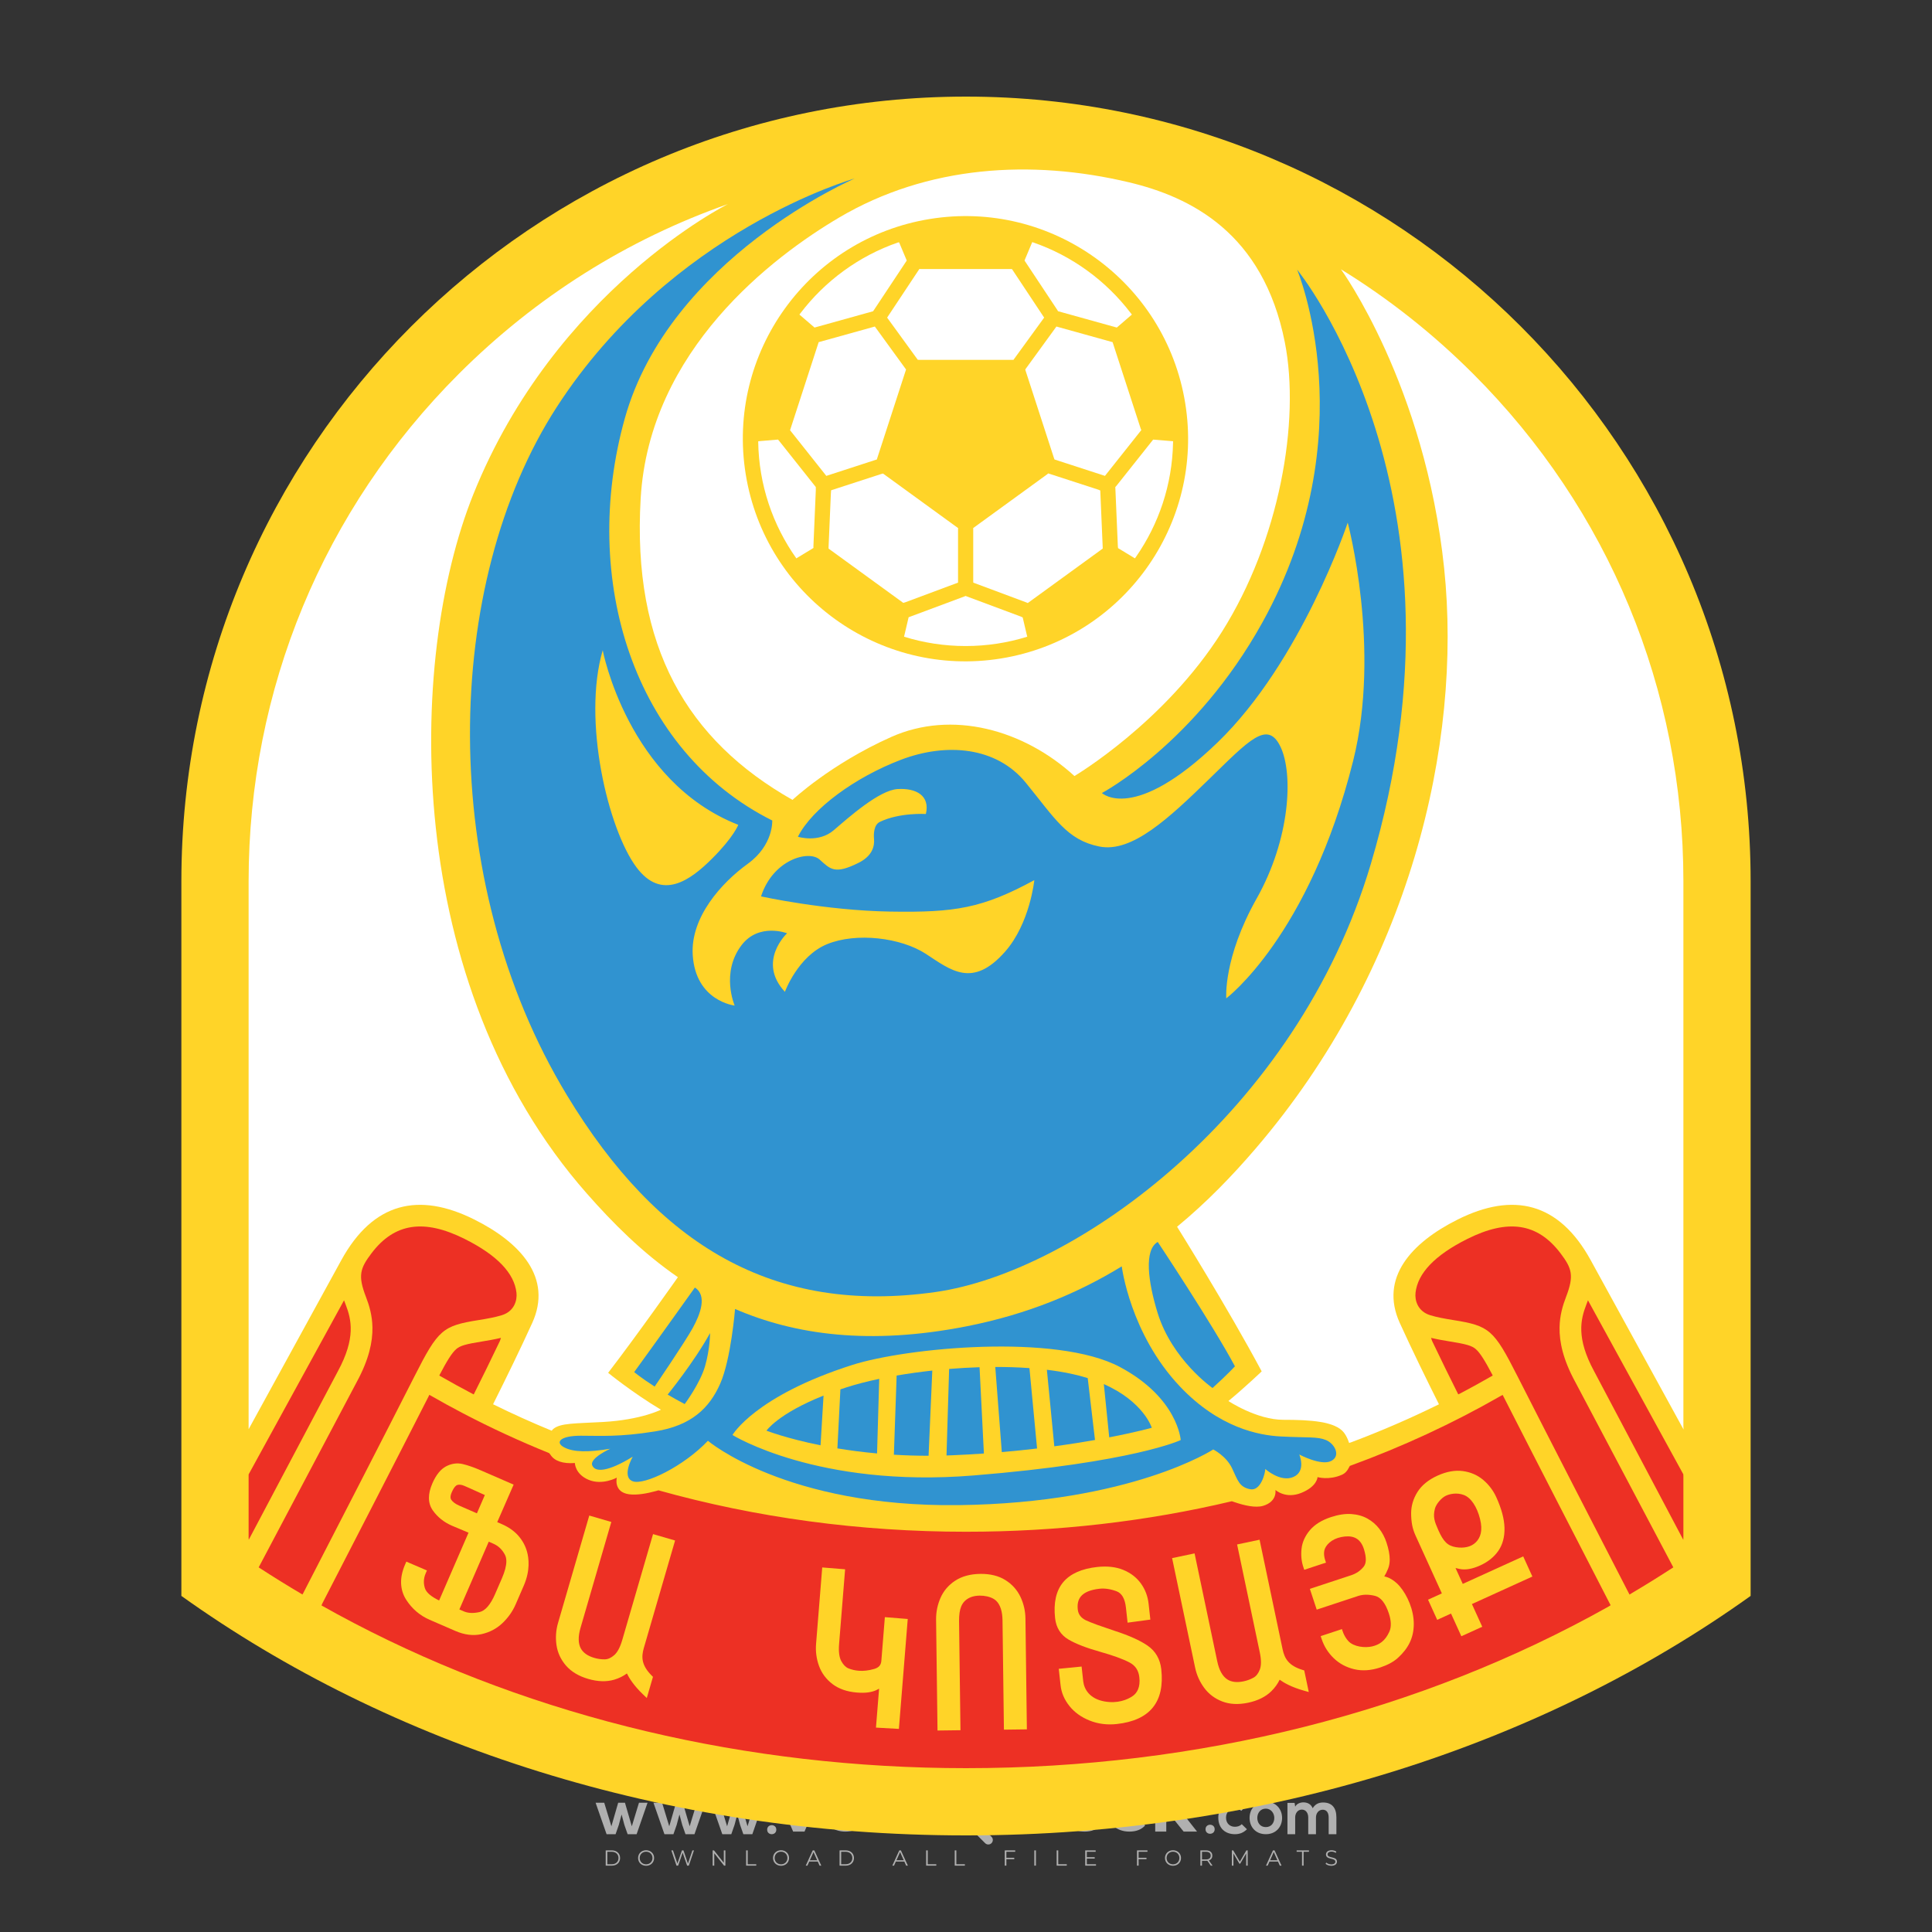 <?xml version="1.0" encoding="iso-8859-1"?>
<!-- Generator: Adobe Illustrator 24.3.0, SVG Export Plug-In . SVG Version: 6.00 Build 0)  -->
<svg version="1.1" id="Layer_1" xmlns="http://www.w3.org/2000/svg" xmlns:xlink="http://www.w3.org/1999/xlink" x="0px" y="0px"
	 viewBox="0 0 500 500" style="enable-background:new 0 0 500 500;" xml:space="preserve">
<rect x="0" y="0" width="500" height="500" fill="#333333" stroke="none"/>
<g id="watermark_1_">
	<g>
		<g id="watermark" style="opacity:0.61;">
			<g>
				<g>
					<g>
						<g>
							<polygon style="fill:#FFFFFF;" points="213.765,461.172 208.204,474.017 205.268,474.017 199.726,461.172 202.938,461.172 
								206.846,470.347 210.81,461.172 							"/>
						</g>
						<g>
							<path style="fill:#FFFFFF;" d="M223.507,469.741h-7.469c0.275,1.23,1.321,1.982,2.826,1.982c1.046,0,1.798-0.312,2.477-0.954
								l1.523,1.651c-0.917,1.046-2.294,1.597-4.074,1.597c-3.413,0-5.634-2.147-5.634-5.083c0-2.954,2.257-5.083,5.267-5.083
								c2.899,0,5.138,1.945,5.138,5.12C223.562,469.191,223.526,469.503,223.507,469.741 M216.002,468.071h4.863
								c-0.202-1.248-1.138-2.055-2.422-2.055C217.139,466.016,216.204,466.805,216.002,468.071"/>
						</g>
						<g>
							<path style="fill:#FFFFFF;" d="M224.735,468.934c0-2.973,2.294-5.083,5.505-5.083c2.074,0,3.707,0.899,4.423,2.514
								l-2.22,1.193c-0.532-0.936-1.321-1.358-2.221-1.358c-1.45,0-2.587,1.009-2.587,2.734c0,1.725,1.138,2.734,2.587,2.734
								c0.899,0,1.688-0.404,2.221-1.358l2.22,1.211c-0.716,1.578-2.349,2.495-4.423,2.495
								C227.029,474.017,224.735,471.907,224.735,468.934"/>
						</g>
						<g>
							<path style="fill:#FFFFFF;" d="M242.828,473.393c-0.587,0.422-1.45,0.624-2.331,0.624c-2.33,0-3.688-1.193-3.688-3.542
								v-4.055h-1.523v-2.202h1.523v-2.404h2.863v2.404h2.459v2.202h-2.459v4.019c0,0.844,0.458,1.303,1.229,1.303
								c0.422,0,0.844-0.128,1.156-0.367L242.828,473.393z"/>
						</g>
					</g>
					<g>
						<path style="fill:#FFFFFF;" d="M262.474,463.997v2.643c-0.238-0.018-0.422-0.037-0.642-0.037
							c-1.578,0-2.624,0.862-2.624,2.753v4.661h-2.863v-9.873h2.734v1.303C259.776,464.493,260.951,463.997,262.474,463.997"/>
					</g>
					<g>
						<path style="fill:#FFFFFF;" d="M263.299,472.53l1.009-2.239c1.083,0.789,2.697,1.339,4.239,1.339
							c1.762,0,2.477-0.587,2.477-1.376c0-2.404-7.469-0.752-7.469-5.524c0-2.184,1.762-4,5.413-4c1.615,0,3.267,0.385,4.459,1.138
							l-0.918,2.257c-1.193-0.679-2.422-1.009-3.56-1.009c-1.761,0-2.44,0.66-2.44,1.468c0,2.367,7.468,0.734,7.468,5.45
							c0,2.147-1.78,3.982-5.45,3.982C266.492,474.017,264.437,473.411,263.299,472.53"/>
					</g>
					<g>
						<path style="fill:#FFFFFF;" d="M285.428,469.741h-7.469c0.275,1.23,1.321,1.982,2.826,1.982c1.046,0,1.798-0.312,2.477-0.954
							l1.523,1.651c-0.918,1.046-2.294,1.597-4.074,1.597c-3.413,0-5.634-2.147-5.634-5.083c0-2.954,2.257-5.083,5.267-5.083
							c2.9,0,5.138,1.945,5.138,5.12C285.484,469.191,285.447,469.503,285.428,469.741 M277.923,468.071h4.863
							c-0.202-1.248-1.138-2.055-2.422-2.055C279.061,466.016,278.125,466.805,277.923,468.071"/>
					</g>
					<g>
						<path style="fill:#FFFFFF;" d="M297.007,469.741h-7.469c0.275,1.23,1.321,1.982,2.826,1.982c1.046,0,1.798-0.312,2.477-0.954
							l1.523,1.651c-0.918,1.046-2.294,1.597-4.074,1.597c-3.413,0-5.634-2.147-5.634-5.083c0-2.954,2.257-5.083,5.267-5.083
							c2.899,0,5.138,1.945,5.138,5.12C297.062,469.191,297.025,469.503,297.007,469.741 M289.501,468.071h4.863
							c-0.202-1.248-1.138-2.055-2.422-2.055C290.639,466.016,289.703,466.805,289.501,468.071"/>
					</g>
					<g>
						<polygon style="fill:#FFFFFF;" points="303.208,470.145 301.831,471.503 301.831,474.017 298.969,474.017 298.969,460.401 
							301.831,460.401 301.831,468.108 306.016,464.144 309.429,464.144 305.318,468.328 309.796,474.017 306.327,474.017 						"/>
					</g>
					<g>
						<path style="fill:#FFFFFF;" d="M256.601,475.359L256.601,475.359l-2.86-2.86c-0.435,0.508-0.953,0.943-1.534,1.284
							c-0.092,0.069-0.186,0.136-0.283,0.199l3.027,3.027c0.456,0.456,1.195,0.456,1.65,0
							C257.057,476.554,257.057,475.815,256.601,475.359"/>
					</g>
					<g>
						<path style="fill:#FFFFFF;" d="M249.984,463.244c0.221-0.173,0.495-0.281,0.797-0.281c0.042,0,0.083,0.002,0.124,0.006
							c-0.214-0.156-0.478-0.249-0.764-0.249c-0.395,0-0.744,0.18-0.981,0.458c-0.051,0-0.1,0.006-0.151,0.008
							c0.039-0.077,0.064-0.162,0.064-0.255c0-0.234-0.143-0.434-0.346-0.519c0.087,0.126,0.138,0.279,0.138,0.445
							c0,0.122-0.031,0.237-0.081,0.341c-2.811,0.201-5.03,2.539-5.03,5.4c0,2.993,2.426,5.42,5.42,5.42
							c2.993,0,5.42-2.426,5.42-5.42C254.595,465.879,252.593,463.635,249.984,463.244 M247.983,464.656
							c0.435,0,0.844,0.112,1.199,0.309c0.374-0.245,0.82-0.387,1.299-0.387c0.711,0,1.348,0.312,1.784,0.806
							c-0.435-0.379-1.004-0.61-1.627-0.61c-0.449,0-0.87,0.12-1.234,0.329c-0.079,0.046-0.156,0.096-0.229,0.15
							c-0.065-0.048-0.133-0.093-0.204-0.134c-0.369-0.219-0.8-0.344-1.26-0.344c-0.3,0-0.588,0.054-0.854,0.152
							C247.196,464.754,247.578,464.656,247.983,464.656 M251.772,469.098c0.115,0.305,0.181,0.634,0.181,0.979
							c0,1.534-1.244,2.777-2.778,2.777c-1.534,0-2.777-1.243-2.777-2.777c0-0.345,0.066-0.674,0.181-0.979
							c-0.62-0.382-1.035-1.064-1.035-1.846c0-1.197,0.971-2.168,2.168-2.168c0.565,0,1.078,0.218,1.463,0.572
							c0.386-0.354,0.899-0.572,1.464-0.572c1.197,0,2.168,0.971,2.168,2.168C252.807,468.034,252.392,468.716,251.772,469.098"/>
					</g>
					<g>
						<path style="fill:#FFFFFF;" d="M251.666,467.061c0,0.497-0.404,0.901-0.901,0.901c-0.497,0-0.901-0.404-0.901-0.901
							s0.404-0.901,0.901-0.901c0.101,0,0.197,0.017,0.287,0.047c-0.03,0.062-0.045,0.132-0.045,0.204
							c0,0.273,0.221,0.494,0.494,0.494c0.05,0,0.099-0.008,0.146-0.022C251.66,466.941,251.666,467,251.666,467.061"/>
					</g>
					<g>
						<path style="fill:#FFFFFF;" d="M248.255,467.061c0,0.376-0.305,0.681-0.681,0.681c-0.376,0-0.681-0.305-0.681-0.681
							s0.305-0.681,0.681-0.681c0.076,0,0.149,0.013,0.217,0.035c-0.023,0.047-0.034,0.1-0.034,0.155
							c0,0.206,0.167,0.374,0.374,0.374c0.038,0,0.075-0.006,0.11-0.017C248.25,466.97,248.255,467.015,248.255,467.061"/>
					</g>
					<g>
						<g>
							<g>
								<rect x="242.908" y="467.83" style="fill:#FFFFFF;" width="0.616" height="0.616"/>
							</g>
							<g>
								<rect x="254.827" y="467.83" style="fill:#FFFFFF;" width="0.616" height="0.616"/>
							</g>
							<g>
								<path style="fill:#FFFFFF;" d="M255.205,468.082h-0.14c0-3.248-2.642-5.89-5.89-5.89c-3.248,0-5.89,2.642-5.89,5.89h-0.14
									c0-1.611,0.627-3.125,1.766-4.264c1.139-1.139,2.653-1.766,4.264-1.766c1.611,0,3.125,0.627,4.264,1.766
									C254.578,464.957,255.205,466.471,255.205,468.082"/>
							</g>
						</g>
						<g>
							<rect x="248.868" y="461.814" style="fill:#FFFFFF;" width="0.616" height="0.616"/>
						</g>
						<g>
							<rect x="244.95" y="462.052" style="fill:#FFFFFF;" width="8.45" height="0.14"/>
						</g>
						<g>
							<path style="fill:#FFFFFF;" d="M245.174,462.15c0,0.108-0.088,0.196-0.196,0.196c-0.108,0-0.196-0.088-0.196-0.196
								c0-0.108,0.088-0.196,0.196-0.196C245.086,461.954,245.174,462.042,245.174,462.15"/>
						</g>
						<g>
							<path style="fill:#FFFFFF;" d="M253.596,462.15c0,0.108-0.088,0.196-0.196,0.196c-0.108,0-0.196-0.088-0.196-0.196
								c0-0.108,0.088-0.196,0.196-0.196C253.509,461.954,253.596,462.042,253.596,462.15"/>
						</g>
					</g>
				</g>
				<g>
					<path style="fill:#FFFFFF;" d="M314.356,473.409c0,1.559-2.364,1.559-2.364,0C311.993,471.851,314.356,471.851,314.356,473.409
						z"/>
				</g>
				<g>
					<g>
						<g>
							<path style="fill:#FFFFFF;" d="M161.739,466.549l1.772,6.088l1.855-6.088h2.215l-2.823,8.14h-2.33l-0.837-2.396l-0.722-2.708
								l-0.722,2.708l-0.837,2.396h-2.33l-2.839-8.14h2.231l1.855,6.088l1.756-6.088H161.739z"/>
						</g>
						<g>
							<path style="fill:#FFFFFF;" d="M176.713,466.549l1.772,6.088l1.855-6.088h2.215l-2.823,8.14h-2.33l-0.837-2.396l-0.722-2.708
								l-0.722,2.708l-0.837,2.396h-2.33l-2.839-8.14h2.231l1.855,6.088l1.756-6.088H176.713z"/>
						</g>
						<g>
							<path style="fill:#FFFFFF;" d="M191.687,466.549l1.772,6.088l1.855-6.088h2.215l-2.823,8.14h-2.33l-0.837-2.396l-0.722-2.708
								l-0.722,2.708l-0.837,2.396h-2.33l-2.839-8.14h2.231l1.855,6.088l1.756-6.088H191.687z"/>
						</g>
					</g>
					<g>
						<path style="fill:#FFFFFF;" d="M200.908,473.52c0,1.559-2.364,1.559-2.364,0C198.545,471.962,200.908,471.962,200.908,473.52z
							"/>
					</g>
					<g>
						<path style="fill:#FFFFFF;" d="M322.71,473.409c-0.935,0.919-1.919,1.28-3.117,1.28c-2.346,0-4.3-1.411-4.3-4.282
							s1.953-4.284,4.3-4.284c1.149,0,2.035,0.329,2.921,1.199l-1.264,1.329c-0.476-0.428-1.066-0.64-1.623-0.64
							c-1.346,0-2.33,0.985-2.33,2.396c0,1.542,1.05,2.362,2.297,2.362c0.64,0,1.28-0.18,1.772-0.672L322.71,473.409z"/>
					</g>
					<g>
						<path style="fill:#FFFFFF;" d="M331.805,470.472c0,2.33-1.591,4.217-4.217,4.217c-2.626,0-4.201-1.887-4.201-4.217
							c0-2.314,1.609-4.217,4.185-4.217C330.149,466.255,331.805,468.158,331.805,470.472z M325.389,470.472
							c0,1.231,0.739,2.38,2.199,2.38c1.46,0,2.199-1.149,2.199-2.38c0-1.215-0.854-2.396-2.199-2.396
							C326.144,468.077,325.389,469.258,325.389,470.472z"/>
					</g>
					<g>
						<path style="fill:#FFFFFF;" d="M338.572,474.689v-4.332c0-1.068-0.559-2.035-1.658-2.035c-1.082,0-1.722,0.967-1.722,2.035
							v4.332h-2.003v-8.107h1.855l0.148,0.985c0.426-0.82,1.362-1.116,2.133-1.116c0.969,0,1.937,0.394,2.396,1.51
							c0.723-1.149,1.658-1.478,2.708-1.478c2.297,0,3.43,1.412,3.43,3.84v4.365h-2.003v-4.365c0-1.066-0.442-1.97-1.526-1.97
							c-1.082,0-1.756,0.935-1.756,2.003v4.332H338.572z"/>
					</g>
				</g>
			</g>
		</g>
		<g style="opacity:0.61;">
			<g>
				<g>
					<path style="fill:#FFFFFF;" d="M345.988,431.299c-0.006-1.224-0.959-2.121-2.189-2.14c-0.924-0.014-0.832,0.12-0.834-0.867
						c-0.003-1.097-0.007-2.194,0.003-3.292c0.003-0.379-0.112-0.691-0.362-0.976c-2.342-2.668-4.678-5.342-7.019-8.011
						c-0.12-0.137-0.275-0.244-0.414-0.366c-6.214,0-12.427,0-18.641,0c-0.794,0.293-1.14,0.868-1.138,1.709
						c0.01,3.748,0.004,7.496,0.004,11.243c0,0.556-0.003,0.589-0.55,0.551c-1.497-0.102-2.516,0.986-2.497,2.492
						c0.044,3.476,0.013,6.953,0.014,10.429c0.001,1.58,0.867,2.443,2.45,2.449c0.582,0.002,0.582,0.002,0.582,0.6
						c0,2.219-0.001,4.438,0.001,6.657c0.001,1.192,0.58,1.771,1.768,1.771c8.013,0.001,16.027,0.001,24.04,0
						c1.168,0,1.755-0.583,1.757-1.745c0.002-2.256,0-4.512,0.001-6.768c0-0.512,0.002-0.511,0.52-0.515
						c0.271-0.002,0.541,0.008,0.809-0.058c0.996-0.246,1.69-1.044,1.694-2.069C346.003,438.696,346.005,434.997,345.988,431.299z
						 M317.537,417.162c5.337,0,10.674,0,16.01,0c0.548,0,0.554,0.007,0.554,0.561c0.001,2.243-0.001,4.486,0.001,6.73
						c0.001,0.811,0.249,1.059,1.06,1.059c1.91,0.001,3.821,0,5.731,0.001c0.458,0,0.479,0.021,0.481,0.483
						c0.003,0.887,0.002,1.775,0,2.662c-0.001,0.477-0.024,0.498-0.504,0.499c-3.895,0.001-7.79,0-11.684,0
						c-3.882,0-7.765,0-11.647,0c-0.55,0-0.552-0.001-0.552-0.561c-0.001-3.624-0.001-7.247,0-10.871
						C316.987,417.166,316.991,417.162,317.537,417.162z M340.822,451.579c-3.883,0.001-7.766,0-11.65,0c-3.871,0-7.742,0-11.613,0
						c-0.572,0-0.574-0.002-0.574-0.579c-0.001-1.997-0.001-3.994,0.001-5.991c0-0.464,0.023-0.486,0.478-0.487
						c7.803-0.001,15.607-0.001,23.41,0c0.478,0,0.499,0.02,0.499,0.503c0.002,1.997,0.001,3.994,0,5.991
						C341.375,451.574,341.37,451.579,340.822,451.579z"/>
				</g>
				<g>
					<g>
						<rect x="327.418" y="417.053" style="fill:#FFFFFF;" width="1.757" height="1.054"/>
					</g>
					<g>
						<rect x="325.662" y="418.107" style="fill:#FFFFFF;" width="1.757" height="1.054"/>
					</g>
					<g>
						<rect x="327.418" y="419.161" style="fill:#FFFFFF;" width="1.757" height="1.054"/>
					</g>
					<g>
						<rect x="325.662" y="420.215" style="fill:#FFFFFF;" width="1.757" height="1.054"/>
					</g>
					<g>
						<rect x="327.418" y="421.269" style="fill:#FFFFFF;" width="1.757" height="1.054"/>
					</g>
					<g>
						<rect x="325.662" y="422.323" style="fill:#FFFFFF;" width="1.757" height="1.054"/>
					</g>
					<g>
						<rect x="327.418" y="423.378" style="fill:#FFFFFF;" width="1.757" height="1.054"/>
					</g>
					<g>
						<rect x="325.662" y="424.432" style="fill:#FFFFFF;" width="1.757" height="1.054"/>
					</g>
					<g>
						<rect x="327.418" y="425.486" style="fill:#FFFFFF;" width="1.757" height="1.054"/>
					</g>
					<g>
						<rect x="325.662" y="426.54" style="fill:#FFFFFF;" width="1.757" height="1.054"/>
					</g>
					<g>
						<rect x="327.418" y="427.594" style="fill:#FFFFFF;" width="1.757" height="1.054"/>
					</g>
					<g>
						<rect x="325.662" y="428.648" style="fill:#FFFFFF;" width="1.757" height="1.054"/>
					</g>
				</g>
			</g>
			<g>
				<path style="fill:#FFFFFF;" d="M187.637,431.299c-0.006-1.224-0.959-2.121-2.189-2.14c-0.924-0.014-0.832,0.12-0.834-0.867
					c-0.003-1.097-0.007-2.194,0.003-3.292c0.003-0.379-0.112-0.691-0.362-0.976c-2.342-2.668-4.678-5.342-7.019-8.011
					c-0.12-0.137-0.275-0.244-0.414-0.366c-6.214,0-12.427,0-18.641,0c-0.794,0.293-1.14,0.868-1.138,1.709
					c0.01,3.748,0.004,7.496,0.004,11.243c0,0.556-0.003,0.589-0.55,0.551c-1.497-0.102-2.516,0.986-2.497,2.492
					c0.044,3.476,0.013,6.953,0.014,10.429c0.001,1.58,0.867,2.443,2.45,2.449c0.582,0.002,0.582,0.002,0.582,0.6
					c0,2.219-0.001,4.438,0.001,6.657c0.001,1.192,0.58,1.771,1.768,1.771c8.013,0.001,16.027,0.001,24.04,0
					c1.168,0,1.755-0.583,1.757-1.745c0.002-2.256,0-4.512,0.001-6.768c0-0.512,0.002-0.511,0.52-0.515
					c0.271-0.002,0.541,0.008,0.809-0.058c0.996-0.246,1.69-1.044,1.694-2.069C187.652,438.696,187.655,434.997,187.637,431.299z
					 M159.187,417.162c5.337,0,10.674,0,16.01,0c0.548,0,0.554,0.007,0.554,0.561c0.001,2.243-0.001,4.486,0.001,6.73
					c0.001,0.811,0.249,1.059,1.06,1.059c1.91,0.001,3.821,0,5.731,0.001c0.458,0,0.479,0.021,0.481,0.483
					c0.003,0.887,0.002,1.775,0,2.662c-0.001,0.477-0.024,0.498-0.504,0.499c-3.895,0.001-7.79,0-11.684,0
					c-3.882,0-7.765,0-11.647,0c-0.55,0-0.552-0.001-0.552-0.561c-0.001-3.624-0.001-7.247,0-10.871
					C158.636,417.166,158.64,417.162,159.187,417.162z M182.472,451.579c-3.883,0.001-7.766,0-11.65,0c-3.871,0-7.742,0-11.613,0
					c-0.572,0-0.574-0.002-0.574-0.579c-0.001-1.997-0.001-3.994,0.001-5.991c0-0.464,0.023-0.486,0.478-0.487
					c7.803-0.001,15.607-0.001,23.41,0c0.478,0,0.499,0.02,0.499,0.503c0.002,1.997,0.001,3.994,0,5.991
					C183.024,451.574,183.019,451.579,182.472,451.579z"/>
			</g>
			<g>
				<path style="fill:#FFFFFF;" d="M159.779,440.669v-7.897h2.779c0.375,0,0.726,0.061,1.053,0.182
					c0.327,0.121,0.612,0.292,0.855,0.513c0.242,0.221,0.434,0.483,0.573,0.789c0.14,0.305,0.21,0.642,0.21,1.009
					c0,0.375-0.07,0.715-0.21,1.02c-0.14,0.305-0.331,0.568-0.573,0.789c-0.243,0.221-0.528,0.392-0.855,0.513
					c-0.327,0.121-0.678,0.182-1.053,0.182h-1.29v2.901H159.779z M162.58,436.356c0.39,0,0.684-0.111,0.882-0.331
					c0.199-0.22,0.298-0.474,0.298-0.761c0-0.14-0.024-0.276-0.072-0.408c-0.048-0.132-0.121-0.248-0.221-0.347
					c-0.099-0.099-0.223-0.178-0.37-0.237c-0.147-0.059-0.32-0.089-0.518-0.089h-1.312v2.173H162.58z"/>
				<path style="fill:#FFFFFF;" d="M166.308,432.771h1.731l3.177,5.294h0.088l-0.088-1.522v-3.772h1.478v7.897h-1.566l-3.353-5.592
					h-0.088l0.088,1.522v4.07h-1.467V432.771z"/>
				<path style="fill:#FFFFFF;" d="M177.922,436.334h3.872c0.022,0.089,0.04,0.195,0.055,0.32c0.014,0.125,0.022,0.25,0.022,0.375
					c0,0.507-0.077,0.985-0.231,1.434c-0.154,0.449-0.397,0.849-0.728,1.202c-0.353,0.375-0.776,0.666-1.268,0.871
					c-0.493,0.206-1.055,0.309-1.688,0.309c-0.574,0-1.114-0.103-1.622-0.309c-0.507-0.206-0.948-0.492-1.323-0.86
					c-0.375-0.367-0.673-0.803-0.894-1.307c-0.221-0.504-0.331-1.053-0.331-1.649c0-0.595,0.11-1.145,0.331-1.649
					c0.221-0.504,0.518-0.939,0.894-1.307c0.375-0.367,0.816-0.654,1.323-0.86c0.507-0.206,1.048-0.309,1.622-0.309
					c0.64,0,1.211,0.11,1.715,0.331c0.504,0.221,0.935,0.526,1.296,0.915l-1.025,1.004c-0.258-0.272-0.544-0.48-0.861-0.623
					c-0.316-0.143-0.695-0.215-1.136-0.215c-0.361,0-0.703,0.065-1.026,0.193c-0.324,0.129-0.607,0.311-0.85,0.546
					c-0.242,0.235-0.436,0.52-0.579,0.855c-0.143,0.335-0.215,0.708-0.215,1.119c0,0.412,0.072,0.785,0.215,1.12
					c0.143,0.335,0.338,0.62,0.584,0.855c0.246,0.235,0.531,0.418,0.855,0.546c0.323,0.129,0.669,0.193,1.037,0.193
					c0.419,0,0.773-0.061,1.064-0.182c0.29-0.121,0.538-0.278,0.744-0.469c0.148-0.132,0.275-0.3,0.381-0.502
					c0.106-0.202,0.189-0.428,0.248-0.678h-2.482V436.334z"/>
			</g>
			<g>
				<path style="fill:#FFFFFF;" d="M224.019,431.299c-0.006-1.224-0.959-2.121-2.189-2.14c-0.924-0.014-0.832,0.12-0.834-0.867
					c-0.003-1.097-0.007-2.194,0.003-3.292c0.003-0.379-0.112-0.691-0.362-0.976c-2.342-2.668-4.678-5.342-7.019-8.011
					c-0.12-0.137-0.275-0.244-0.414-0.366c-6.214,0-12.427,0-18.641,0c-0.794,0.293-1.14,0.868-1.138,1.709
					c0.01,3.748,0.004,7.496,0.004,11.243c0,0.556-0.003,0.589-0.55,0.551c-1.497-0.102-2.516,0.986-2.497,2.492
					c0.044,3.476,0.013,6.953,0.014,10.429c0.001,1.58,0.867,2.443,2.45,2.449c0.582,0.002,0.582,0.002,0.582,0.6
					c0,2.219-0.001,4.438,0.001,6.657c0.001,1.192,0.58,1.771,1.768,1.771c8.013,0.001,16.027,0.001,24.04,0
					c1.168,0,1.755-0.583,1.757-1.745c0.002-2.256,0-4.512,0.001-6.768c0-0.512,0.002-0.511,0.52-0.515
					c0.271-0.002,0.541,0.008,0.809-0.058c0.997-0.246,1.69-1.044,1.694-2.069C224.034,438.696,224.036,434.997,224.019,431.299z
					 M195.568,417.162c5.337,0,10.674,0,16.01,0c0.548,0,0.554,0.007,0.554,0.561c0.001,2.243-0.001,4.486,0.001,6.73
					c0.001,0.811,0.249,1.059,1.06,1.059c1.91,0.001,3.821,0,5.731,0.001c0.458,0,0.479,0.021,0.481,0.483
					c0.003,0.887,0.002,1.775,0,2.662c-0.001,0.477-0.024,0.498-0.504,0.499c-3.895,0.001-7.79,0-11.684,0
					c-3.882,0-7.765,0-11.647,0c-0.55,0-0.552-0.001-0.552-0.561c-0.001-3.624-0.001-7.247,0-10.871
					C195.018,417.166,195.022,417.162,195.568,417.162z M218.854,451.579c-3.883,0.001-7.766,0-11.65,0c-3.871,0-7.742,0-11.613,0
					c-0.572,0-0.574-0.002-0.574-0.579c-0.001-1.997-0.001-3.994,0.001-5.991c0-0.464,0.023-0.486,0.478-0.487
					c7.803-0.001,15.607-0.001,23.41,0c0.478,0,0.499,0.02,0.499,0.503c0.002,1.997,0.001,3.994,0,5.991
					C219.406,451.574,219.401,451.579,218.854,451.579z"/>
			</g>
			<g>
				<path style="fill:#FFFFFF;" d="M205.111,432.771h1.699l2.967,7.897h-1.644l-0.651-1.886h-3.044l-0.651,1.886h-1.643
					L205.111,432.771z M206.997,437.415l-0.706-1.974l-0.287-0.96h-0.088l-0.287,0.96l-0.706,1.974H206.997z"/>
				<path style="fill:#FFFFFF;" d="M211.331,434.536c-0.125,0-0.245-0.024-0.359-0.072c-0.114-0.048-0.213-0.114-0.298-0.199
					c-0.084-0.084-0.151-0.182-0.198-0.292c-0.048-0.11-0.072-0.232-0.072-0.364s0.024-0.254,0.072-0.364
					c0.048-0.11,0.114-0.208,0.198-0.292c0.084-0.084,0.184-0.151,0.298-0.198c0.114-0.048,0.233-0.072,0.359-0.072
					c0.257,0,0.478,0.09,0.662,0.27c0.184,0.181,0.276,0.399,0.276,0.656s-0.092,0.476-0.276,0.656
					C211.809,434.446,211.589,434.536,211.331,434.536z M210.615,440.669v-5.404h1.445v5.404H210.615z"/>
			</g>
			<g>
				<path style="fill:#FFFFFF;" d="M261.044,431.299c-0.006-1.224-0.959-2.121-2.189-2.14c-0.924-0.014-0.832,0.12-0.834-0.867
					c-0.003-1.097-0.007-2.194,0.003-3.292c0.003-0.379-0.112-0.691-0.362-0.976c-2.342-2.668-4.678-5.342-7.019-8.011
					c-0.12-0.137-0.275-0.244-0.414-0.366c-6.214,0-12.427,0-18.641,0c-0.794,0.293-1.14,0.868-1.138,1.709
					c0.01,3.748,0.004,7.496,0.004,11.243c0,0.556-0.003,0.589-0.55,0.551c-1.497-0.102-2.516,0.986-2.497,2.492
					c0.044,3.476,0.013,6.953,0.014,10.429c0.001,1.58,0.867,2.443,2.45,2.449c0.582,0.002,0.582,0.002,0.582,0.6
					c0,2.219-0.001,4.438,0.001,6.657c0.001,1.192,0.58,1.771,1.768,1.771c8.013,0.001,16.027,0.001,24.04,0
					c1.168,0,1.755-0.583,1.757-1.745c0.002-2.256,0-4.512,0.001-6.768c0-0.512,0.002-0.511,0.52-0.515
					c0.271-0.002,0.541,0.008,0.809-0.058c0.996-0.246,1.69-1.044,1.694-2.069C261.059,438.696,261.061,434.997,261.044,431.299z
					 M232.593,417.162c5.337,0,10.674,0,16.01,0c0.548,0,0.554,0.007,0.554,0.561c0.001,2.243-0.001,4.486,0.001,6.73
					c0.001,0.811,0.249,1.059,1.06,1.059c1.91,0.001,3.821,0,5.731,0.001c0.458,0,0.479,0.021,0.481,0.483
					c0.003,0.887,0.002,1.775,0,2.662c-0.001,0.477-0.024,0.498-0.504,0.499c-3.895,0.001-7.79,0-11.684,0
					c-3.882,0-7.765,0-11.647,0c-0.55,0-0.552-0.001-0.552-0.561c-0.001-3.624-0.001-7.247,0-10.871
					C232.042,417.166,232.047,417.162,232.593,417.162z M255.878,451.579c-3.883,0.001-7.766,0-11.65,0c-3.871,0-7.742,0-11.613,0
					c-0.572,0-0.574-0.002-0.574-0.579c-0.001-1.997-0.001-3.994,0.001-5.991c0-0.464,0.023-0.486,0.478-0.487
					c7.803-0.001,15.607-0.001,23.41,0c0.478,0,0.499,0.02,0.499,0.503c0.002,1.997,0.001,3.994,0,5.991
					C256.431,451.574,256.426,451.579,255.878,451.579z"/>
			</g>
			<g>
				<path style="fill:#FFFFFF;" d="M236.361,440.845c-0.338,0-0.662-0.048-0.971-0.143c-0.309-0.095-0.592-0.239-0.849-0.43
					c-0.257-0.191-0.481-0.425-0.673-0.7c-0.191-0.276-0.342-0.597-0.452-0.965l1.401-0.551c0.103,0.397,0.283,0.726,0.54,0.987
					c0.257,0.261,0.596,0.392,1.015,0.392c0.154,0,0.303-0.02,0.447-0.061c0.143-0.04,0.272-0.099,0.386-0.176
					s0.204-0.175,0.27-0.292c0.066-0.118,0.099-0.254,0.099-0.408c0-0.147-0.026-0.279-0.077-0.397
					c-0.051-0.117-0.138-0.227-0.259-0.331c-0.121-0.103-0.28-0.202-0.475-0.298c-0.195-0.095-0.435-0.195-0.722-0.298l-0.485-0.176
					c-0.213-0.073-0.429-0.173-0.645-0.298c-0.217-0.125-0.413-0.276-0.59-0.452c-0.177-0.176-0.322-0.384-0.436-0.623
					c-0.114-0.239-0.171-0.509-0.171-0.81c0-0.309,0.06-0.597,0.182-0.866c0.121-0.268,0.294-0.503,0.518-0.706
					c0.224-0.202,0.492-0.36,0.805-0.474s0.66-0.171,1.042-0.171c0.397,0,0.74,0.053,1.031,0.16
					c0.291,0.107,0.537,0.243,0.739,0.408c0.202,0.165,0.366,0.348,0.491,0.546c0.125,0.199,0.217,0.386,0.276,0.563l-1.312,0.551
					c-0.074-0.221-0.208-0.419-0.402-0.596c-0.195-0.176-0.462-0.265-0.8-0.265c-0.324,0-0.592,0.075-0.805,0.226
					c-0.213,0.151-0.32,0.348-0.32,0.59c0,0.235,0.103,0.436,0.309,0.601c0.206,0.165,0.533,0.325,0.982,0.48l0.497,0.165
					c0.316,0.111,0.605,0.237,0.866,0.381c0.261,0.143,0.485,0.314,0.673,0.513c0.187,0.199,0.331,0.425,0.43,0.678
					c0.1,0.254,0.149,0.546,0.149,0.877c0,0.412-0.083,0.767-0.248,1.064c-0.165,0.298-0.377,0.542-0.634,0.734
					c-0.258,0.191-0.548,0.335-0.872,0.43C236.986,440.797,236.67,440.845,236.361,440.845z"/>
				<path style="fill:#FFFFFF;" d="M239.516,432.771h1.61l1.633,4.754l0.287,1.015h0.088l0.309-1.015l1.699-4.754h1.61l-2.879,7.897
					h-1.566L239.516,432.771z"/>
				<path style="fill:#FFFFFF;" d="M251.097,436.334h3.871c0.022,0.089,0.04,0.195,0.055,0.32c0.015,0.125,0.023,0.25,0.023,0.375
					c0,0.507-0.078,0.985-0.232,1.434c-0.154,0.449-0.397,0.849-0.728,1.202c-0.353,0.375-0.775,0.666-1.268,0.871
					c-0.493,0.206-1.055,0.309-1.688,0.309c-0.574,0-1.114-0.103-1.621-0.309c-0.507-0.206-0.949-0.492-1.324-0.86
					c-0.375-0.367-0.673-0.803-0.894-1.307c-0.22-0.504-0.331-1.053-0.331-1.649c0-0.595,0.11-1.145,0.331-1.649
					c0.221-0.504,0.518-0.939,0.894-1.307c0.375-0.367,0.816-0.654,1.324-0.86c0.507-0.206,1.047-0.309,1.621-0.309
					c0.64,0,1.211,0.11,1.715,0.331c0.504,0.221,0.936,0.526,1.296,0.915l-1.026,1.004c-0.257-0.272-0.544-0.48-0.861-0.623
					c-0.316-0.143-0.694-0.215-1.136-0.215c-0.36,0-0.702,0.065-1.026,0.193c-0.323,0.129-0.607,0.311-0.849,0.546
					c-0.243,0.235-0.436,0.52-0.579,0.855c-0.143,0.335-0.215,0.708-0.215,1.119c0,0.412,0.072,0.785,0.215,1.12
					c0.143,0.335,0.338,0.62,0.585,0.855c0.246,0.235,0.531,0.418,0.854,0.546c0.324,0.129,0.669,0.193,1.037,0.193
					c0.419,0,0.774-0.061,1.064-0.182c0.29-0.121,0.539-0.278,0.745-0.469c0.147-0.132,0.274-0.3,0.38-0.502
					c0.107-0.202,0.189-0.428,0.248-0.678h-2.482V436.334z"/>
			</g>
			<g>
				<path style="fill:#FFFFFF;" d="M297.3,431.299c-0.006-1.224-0.959-2.121-2.189-2.14c-0.924-0.014-0.832,0.12-0.834-0.867
					c-0.003-1.097-0.007-2.194,0.003-3.292c0.003-0.379-0.112-0.691-0.362-0.976c-2.342-2.668-4.678-5.342-7.019-8.011
					c-0.12-0.137-0.275-0.244-0.414-0.366c-6.214,0-12.427,0-18.641,0c-0.794,0.293-1.14,0.868-1.138,1.709
					c0.01,3.748,0.004,7.496,0.004,11.243c0,0.556-0.003,0.589-0.55,0.551c-1.497-0.102-2.516,0.986-2.497,2.492
					c0.044,3.476,0.013,6.953,0.014,10.429c0.001,1.58,0.867,2.443,2.45,2.449c0.582,0.002,0.582,0.002,0.582,0.6
					c0,2.219-0.001,4.438,0.001,6.657c0.001,1.192,0.58,1.771,1.768,1.771c8.013,0.001,16.027,0.001,24.04,0
					c1.168,0,1.755-0.583,1.757-1.745c0.002-2.256,0-4.512,0.001-6.768c0-0.512,0.002-0.511,0.52-0.515
					c0.271-0.002,0.541,0.008,0.809-0.058c0.996-0.246,1.69-1.044,1.694-2.069C297.315,438.696,297.318,434.997,297.3,431.299z
					 M268.85,417.162c5.337,0,10.674,0,16.01,0c0.548,0,0.554,0.007,0.554,0.561c0.001,2.243-0.001,4.486,0.001,6.73
					c0.001,0.811,0.249,1.059,1.06,1.059c1.91,0.001,3.821,0,5.731,0.001c0.458,0,0.479,0.021,0.481,0.483
					c0.003,0.887,0.002,1.775,0,2.662c-0.001,0.477-0.024,0.498-0.504,0.499c-3.895,0.001-7.79,0-11.684,0
					c-3.882,0-7.765,0-11.647,0c-0.55,0-0.552-0.001-0.552-0.561c-0.001-3.624-0.001-7.247,0-10.871
					C268.299,417.166,268.303,417.162,268.85,417.162z M292.135,451.579c-3.883,0.001-7.766,0-11.65,0c-3.871,0-7.742,0-11.613,0
					c-0.572,0-0.574-0.002-0.574-0.579c-0.001-1.997-0.001-3.994,0.001-5.991c0-0.464,0.023-0.486,0.478-0.487
					c7.803-0.001,15.607-0.001,23.41,0c0.478,0,0.499,0.02,0.499,0.503c0.001,1.997,0.001,3.994,0,5.991
					C292.687,451.574,292.682,451.579,292.135,451.579z"/>
			</g>
			<g>
				<path style="fill:#FFFFFF;" d="M272.966,434.183v1.831h3.165v1.412h-3.165v1.831h3.518v1.412h-5.007v-7.897h5.007v1.412H272.966
					z"/>
				<path style="fill:#FFFFFF;" d="M277.852,440.669v-7.897h2.779c0.375,0,0.726,0.061,1.053,0.182
					c0.327,0.121,0.612,0.292,0.855,0.513c0.243,0.221,0.434,0.483,0.574,0.789c0.14,0.305,0.209,0.642,0.209,1.009
					c0,0.375-0.07,0.715-0.209,1.02c-0.14,0.305-0.331,0.568-0.574,0.789c-0.243,0.221-0.528,0.392-0.855,0.513
					c-0.327,0.121-0.678,0.182-1.053,0.182h-1.29v2.901H277.852z M280.653,436.356c0.389,0,0.684-0.111,0.882-0.331
					c0.199-0.22,0.298-0.474,0.298-0.761c0-0.14-0.024-0.276-0.072-0.408c-0.048-0.132-0.121-0.248-0.221-0.347
					c-0.099-0.099-0.222-0.178-0.37-0.237c-0.147-0.059-0.32-0.089-0.518-0.089h-1.312v2.173H280.653z"/>
				<path style="fill:#FFFFFF;" d="M286.797,440.845c-0.338,0-0.662-0.048-0.971-0.143c-0.309-0.095-0.592-0.239-0.849-0.43
					c-0.257-0.191-0.482-0.425-0.673-0.7c-0.191-0.276-0.342-0.597-0.452-0.965l1.401-0.551c0.103,0.397,0.283,0.726,0.541,0.987
					c0.257,0.261,0.595,0.392,1.015,0.392c0.154,0,0.303-0.02,0.447-0.061c0.143-0.04,0.272-0.099,0.386-0.176
					c0.114-0.077,0.204-0.175,0.27-0.292c0.066-0.118,0.1-0.254,0.1-0.408c0-0.147-0.026-0.279-0.077-0.397
					c-0.051-0.117-0.138-0.227-0.259-0.331c-0.121-0.103-0.279-0.202-0.474-0.298c-0.195-0.095-0.436-0.195-0.723-0.298
					l-0.485-0.176c-0.213-0.073-0.428-0.173-0.645-0.298c-0.217-0.125-0.414-0.276-0.59-0.452c-0.176-0.176-0.322-0.384-0.436-0.623
					c-0.114-0.239-0.171-0.509-0.171-0.81c0-0.309,0.061-0.597,0.182-0.866c0.121-0.268,0.294-0.503,0.518-0.706
					c0.224-0.202,0.493-0.36,0.805-0.474c0.312-0.114,0.66-0.171,1.042-0.171c0.397,0,0.741,0.053,1.031,0.16
					c0.29,0.107,0.537,0.243,0.739,0.408c0.202,0.165,0.365,0.348,0.491,0.546c0.125,0.199,0.217,0.386,0.276,0.563l-1.312,0.551
					c-0.074-0.221-0.208-0.419-0.403-0.596c-0.195-0.176-0.462-0.265-0.799-0.265c-0.324,0-0.592,0.075-0.805,0.226
					c-0.213,0.151-0.32,0.348-0.32,0.59c0,0.235,0.103,0.436,0.309,0.601c0.206,0.165,0.533,0.325,0.982,0.48l0.496,0.165
					c0.316,0.111,0.605,0.237,0.866,0.381c0.261,0.143,0.485,0.314,0.673,0.513c0.187,0.199,0.331,0.425,0.43,0.678
					c0.099,0.254,0.149,0.546,0.149,0.877c0,0.412-0.083,0.767-0.248,1.064c-0.165,0.298-0.377,0.542-0.634,0.734
					c-0.258,0.191-0.548,0.335-0.872,0.43C287.422,440.797,287.105,440.845,286.797,440.845z"/>
			</g>
			<g>
				<path style="fill:#FFFFFF;" d="M321.394,439.168l4.004-4.985h-3.827v-1.412h5.559v1.5l-3.96,4.985h4.004v1.412h-5.779V439.168z"
					/>
				<path style="fill:#FFFFFF;" d="M328.409,432.771h1.489v7.897h-1.489V432.771z"/>
				<path style="fill:#FFFFFF;" d="M331.486,440.669v-7.897h2.779c0.375,0,0.726,0.061,1.053,0.182
					c0.327,0.121,0.612,0.292,0.855,0.513s0.434,0.483,0.574,0.789c0.14,0.305,0.209,0.642,0.209,1.009
					c0,0.375-0.07,0.715-0.209,1.02c-0.14,0.305-0.331,0.568-0.574,0.789c-0.243,0.221-0.528,0.392-0.855,0.513
					c-0.327,0.121-0.678,0.182-1.053,0.182h-1.29v2.901H331.486z M334.288,436.356c0.389,0,0.684-0.111,0.882-0.331
					c0.199-0.22,0.298-0.474,0.298-0.761c0-0.14-0.024-0.276-0.072-0.408c-0.048-0.132-0.121-0.248-0.221-0.347
					c-0.099-0.099-0.222-0.178-0.37-0.237c-0.147-0.059-0.32-0.089-0.518-0.089h-1.312v2.173H334.288z"/>
			</g>
		</g>
		<g style="opacity:0.61;">
			<path style="fill:#FFFFFF;" d="M300.133,433.27h9.067v2.242h-9.067V433.27z M300.133,437.136h9.067v2.243h-9.067V437.136z"/>
		</g>
	</g>
	<g style="opacity:0.61;">
		<path style="fill:#FFFFFF;" d="M156.756,478.878h1.607c1.263,0,2.114,0.812,2.114,1.974c0,1.161-0.851,1.973-2.114,1.973h-1.607
			V478.878z M158.34,482.464c1.049,0,1.725-0.665,1.725-1.612c0-0.947-0.677-1.613-1.725-1.613h-1.167v3.225H158.34z"/>
		<path style="fill:#FFFFFF;" d="M165.139,480.851c0-1.15,0.879-2.007,2.075-2.007c1.184,0,2.069,0.851,2.069,2.007
			c0,1.156-0.885,2.007-2.069,2.007C166.019,482.858,165.139,482.002,165.139,480.851z M168.866,480.851
			c0-0.942-0.705-1.635-1.652-1.635c-0.953,0-1.663,0.693-1.663,1.635c0,0.941,0.71,1.635,1.663,1.635
			C168.162,482.486,168.866,481.793,168.866,480.851z"/>
		<path style="fill:#FFFFFF;" d="M179.596,478.878l-1.331,3.947h-0.44l-1.156-3.366l-1.161,3.366h-0.434l-1.331-3.947h0.429
			l1.139,3.394l1.178-3.394h0.389l1.161,3.411l1.156-3.411H179.596z"/>
		<path style="fill:#FFFFFF;" d="M187.731,478.878v3.947h-0.344l-2.537-3.202v3.202h-0.417v-3.947h0.344l2.543,3.203v-3.203H187.731
			z"/>
		<path style="fill:#FFFFFF;" d="M193.093,478.878h0.417v3.586h2.21v0.361h-2.627V478.878z"/>
		<path style="fill:#FFFFFF;" d="M200.061,480.851c0-1.15,0.879-2.007,2.075-2.007c1.184,0,2.069,0.851,2.069,2.007
			c0,1.156-0.885,2.007-2.069,2.007C200.941,482.858,200.061,482.002,200.061,480.851z M203.788,480.851
			c0-0.942-0.705-1.635-1.652-1.635c-0.953,0-1.663,0.693-1.663,1.635c0,0.941,0.71,1.635,1.663,1.635
			C203.083,482.486,203.788,481.793,203.788,480.851z"/>
		<path style="fill:#FFFFFF;" d="M211.636,481.77h-2.199l-0.474,1.054h-0.434l1.804-3.947h0.412l1.804,3.947h-0.44L211.636,481.77z
			 M211.484,481.432l-0.947-2.12l-0.947,2.12H211.484z"/>
		<path style="fill:#FFFFFF;" d="M217.28,478.878h1.607c1.263,0,2.114,0.812,2.114,1.974c0,1.161-0.851,1.973-2.114,1.973h-1.607
			V478.878z M218.864,482.464c1.049,0,1.725-0.665,1.725-1.612c0-0.947-0.677-1.613-1.725-1.613h-1.167v3.225H218.864z"/>
		<path style="fill:#FFFFFF;" d="M234.041,481.77h-2.199l-0.474,1.054h-0.434l1.804-3.947h0.412l1.804,3.947h-0.44L234.041,481.77z
			 M233.889,481.432l-0.947-2.12l-0.947,2.12H233.889z"/>
		<path style="fill:#FFFFFF;" d="M239.685,478.878h0.417v3.586h2.21v0.361h-2.627V478.878z"/>
		<path style="fill:#FFFFFF;" d="M247.082,478.878h0.417v3.586h2.21v0.361h-2.627V478.878z"/>
		<path style="fill:#FFFFFF;" d="M260.449,479.239v1.551h2.041v0.361h-2.041v1.675h-0.417v-3.947h2.706v0.361H260.449z"/>
		<path style="fill:#FFFFFF;" d="M267.678,478.878h0.417v3.947h-0.417V478.878z"/>
		<path style="fill:#FFFFFF;" d="M273.456,478.878h0.417v3.586h2.21v0.361h-2.627V478.878z"/>
		<path style="fill:#FFFFFF;" d="M283.644,482.464v0.361h-2.791v-3.947h2.706v0.361h-2.289v1.404h2.041v0.355h-2.041v1.466H283.644z
			"/>
		<path style="fill:#FFFFFF;" d="M294.672,479.239v1.551h2.041v0.361h-2.041v1.675h-0.417v-3.947h2.706v0.361H294.672z"/>
		<path style="fill:#FFFFFF;" d="M301.5,480.851c0-1.15,0.879-2.007,2.075-2.007c1.184,0,2.069,0.851,2.069,2.007
			c0,1.156-0.885,2.007-2.069,2.007C302.379,482.858,301.5,482.002,301.5,480.851z M305.226,480.851
			c0-0.942-0.705-1.635-1.652-1.635c-0.953,0-1.663,0.693-1.663,1.635c0,0.941,0.71,1.635,1.663,1.635
			C304.522,482.486,305.226,481.793,305.226,480.851z"/>
		<path style="fill:#FFFFFF;" d="M313.351,482.825l-0.902-1.269c-0.102,0.011-0.203,0.017-0.316,0.017h-1.06v1.252h-0.417v-3.947
			h1.477c1.004,0,1.613,0.507,1.613,1.353c0,0.62-0.327,1.054-0.902,1.24l0.964,1.353H313.351z M313.328,480.231
			c0-0.632-0.417-0.992-1.207-0.992h-1.048v1.979h1.048C312.911,481.218,313.328,480.851,313.328,480.231z"/>
		<path style="fill:#FFFFFF;" d="M322.907,478.878v3.947h-0.4v-3.158l-1.551,2.656h-0.197l-1.551-2.639v3.14h-0.4v-3.947h0.344
			l1.714,2.926l1.697-2.926H322.907z"/>
		<path style="fill:#FFFFFF;" d="M330.744,481.77h-2.199l-0.473,1.054h-0.434l1.804-3.947h0.411l1.804,3.947h-0.44L330.744,481.77z
			 M330.592,481.432l-0.947-2.12l-0.947,2.12H330.592z"/>
		<path style="fill:#FFFFFF;" d="M336.957,479.239h-1.387v-0.361h3.192v0.361h-1.387v3.586h-0.417V479.239z"/>
		<path style="fill:#FFFFFF;" d="M343.063,482.346l0.164-0.321c0.282,0.276,0.784,0.479,1.302,0.479c0.739,0,1.06-0.31,1.06-0.699
			c0-1.083-2.43-0.417-2.43-1.877c0-0.581,0.451-1.083,1.455-1.083c0.446,0,0.908,0.13,1.224,0.35l-0.141,0.333
			c-0.338-0.22-0.733-0.327-1.083-0.327c-0.722,0-1.043,0.321-1.043,0.716c0,1.083,2.43,0.429,2.43,1.866
			c0,0.581-0.462,1.077-1.472,1.077C343.937,482.858,343.356,482.65,343.063,482.346z"/>
	</g>
</g>
<g>
</g>
<g>
	<path style="fill:#FFD428;" d="M46.94,412.538V228.059C46.94,115.913,137.853,25,250,25s203.06,90.913,203.06,203.059v184.245
		l-0.003,0.718C399.17,451.564,328.01,475,250,475c-78.01,0-149.171-23.437-203.059-61.979L46.94,412.538z"/>
	<path style="fill:#FFFFFF;" d="M332.51,88.577c4.052,20.463-1.404,51.358-16.278,74.933
		c-14.874,23.574-38.168,37.326-38.168,37.326c-13.191-12.068-31.713-17.119-47.429-10.103s-25.539,16.278-25.539,16.278
		c-27.223-15.436-41.536-39.571-39.291-78.02c2.245-38.448,34.239-62.584,51.359-72.688c22.843-13.481,49.74-15.133,75.028-9.116
		C308.093,50.971,326.897,60.232,332.51,88.577z"/>
	<path style="fill:#3093D0;" d="M313.8,359.215c3.742-3.368,5.8-5.613,5.8-5.613c-5.8-10.852-19.98-32.189-19.98-32.189
		c-3.595,2.066-2.511,10.31-0.04,18.343C303.322,351.918,313.8,359.215,313.8,359.215z"/>
	<path style="fill:#ED3024;" d="M64.34,397.991v-16.043l0.006-0.377l24.689-45.049l0.434,1.134c1.469,3.82,2.645,8.616-2.032,17.234
		l-23.065,43.603L64.34,397.991z"/>
	<path style="fill:#FFFFFF;" d="M143.143,369.848c1.843-1.597,5.715-1.432,12.933-1.84c9.916-0.562,14.968-3.18,14.968-3.18
		c-7.483-4.491-13.658-9.542-13.658-9.542c7.484-9.729,18.053-24.751,18.053-24.751c-9.228-6.354-16.849-14.022-23.566-21.65
		c-47.766-54.244-46.674-137.848-29.385-180.935c21.241-52.937,65.904-75.133,65.904-75.133
		c-25.921,9.091-49.675,23.964-69.672,43.961c-35.067,35.067-54.379,81.69-54.379,131.281v141.399l0.004,0.417
		c9.125-16.657,19.703-35.959,24.003-43.777c8.232-14.967,20.05-17.666,34.426-10.478c11.974,5.987,20.267,15.097,14.968,26.755
		c-3.099,6.818-6.87,14.517-9.981,20.735l-0.151,0.312c4.949,2.439,10.005,4.721,15.158,6.843L143.143,369.848z"/>
	<path style="fill:#FFFFFF;" d="M349.585,373.301c7.721-2.899,15.245-6.147,22.543-9.739l0.272-0.134
		c-3.142-6.272-6.987-14.118-10.14-21.052c-5.299-11.658,2.994-20.768,14.968-26.755c14.376-7.188,26.194-4.489,34.426,10.478
		c4.308,7.832,14.915,27.188,24.052,43.866l-0.045-0.74V228.059c0-49.591-19.313-96.214-54.379-131.281
		c-10.461-10.462-21.952-19.521-34.243-27.084c0,0,21.757,29.861,26.709,77.406c4.741,45.519-8.915,103.674-48.865,150.229
		c-5.879,6.851-12.516,13.769-20.258,20.153c0,0,13.104,20.964,21.898,37.428c0,0-4.303,4.117-8.606,7.671
		c0,0,7.297,4.864,14.219,4.864s13.471,0.374,15.716,3.368c0.539,0.718,0.98,1.632,1.294,2.624L349.585,373.301z"/>
	<path style="fill:#ED3024;" d="M78.514,412.228c7.342-14.241,21.104-40.972,28.771-56.08c6.133-12.088,7.256-13.024,16.611-14.521
		c2.2-0.352,4.243-0.717,5.981-1.256c3.222-0.999,4.004-3.843,3.785-5.802c-0.562-5.021-4.94-9.699-13.4-13.929
		c-10.471-5.235-18.15-4.179-24.118,3.704c-2.956,3.905-3.564,5.777-1.436,11.296c0.853,2.214,1.625,4.778,1.678,7.905
		c0.063,3.743-0.908,8.294-4.016,14.022l-25.187,47.616l-0.241,0.449c3.698,2.411,7.477,4.753,11.334,7.023L78.514,412.228z"/>
	<path style="fill:#ED3024;" d="M122.495,360.828c-2.906-1.519-5.757-3.084-8.551-4.694l-0.257-0.164
		c1.917-3.664,3.222-5.811,4.383-6.823c0.997-0.869,2.44-1.294,6.712-1.977c1.609-0.257,3.258-0.549,4.865-0.932l-0.261,0.778
		c-2.288,4.808-4.689,9.675-6.78,13.852L122.495,360.828z"/>
	<path style="fill:#ED3024;" d="M169.687,385.9c-2.151,0.585-4.817,1.099-6.876,0.818c-4.117-0.561-3.181-4.303-3.181-4.303
		s-3.742,2.058-7.297,0.561c-3.555-1.497-3.555-4.35-3.555-4.35c-3.059,0.235-5.285-0.491-6.342-2.167l-0.316-0.393
		c-7.622-3.084-15.042-6.508-22.226-10.263c-2.984-1.56-5.911-3.168-8.78-4.822l-0.283,0.577
		c-7.856,15.439-20.519,40.033-27.411,53.403l-0.22,0.528c2.747,1.547,5.532,3.059,8.355,4.534
		c47.031,24.583,101.821,37.576,158.446,37.576c60.133,0,117.608-14.476,166.406-41.89l0.418-0.276
		c-6.914-13.412-20.01-38.844-27.934-54.425l-0.624,0.324c-12.294,7.048-25.322,13.076-38.933,18.046l-0.259,0.469
		c-0.387,0.812-0.971,1.457-1.783,1.818c-3.368,1.496-6.315,0.608-6.315,0.608s-0.047,2.385-4.163,4.069
		c-4.116,1.684-6.735-0.749-6.735-0.749s0.561,2.993-3.181,4.116c-1.976,0.592-4.942-0.118-7.302-0.921l-0.796-0.269
		c-22.001,5.22-45.112,7.897-68.799,7.897c-27.481,0-54.339-3.651-79.59-10.721L169.687,385.9z"/>
	<path style="fill:#ED3024;" d="M385.475,356.464c-2.534,1.453-5.101,2.862-7.698,4.226l-0.384,0.172
		c-2.091-4.175-4.491-9.041-6.778-13.847l-0.261-0.778c1.607,0.383,3.256,0.675,4.865,0.932c4.273,0.683,5.715,1.109,6.712,1.977
		c1.162,1.013,2.469,3.163,4.388,6.832L385.475,356.464z"/>
	<path style="fill:#ED3024;" d="M432.477,406c-3.377,2.192-6.82,4.326-10.327,6.399l-0.434,0.275
		c-7.281-14.123-21.254-41.259-29.001-56.526c-6.133-12.088-7.256-13.024-16.611-14.521c-2.2-0.352-4.243-0.717-5.982-1.256
		c-3.222-0.999-4.004-3.843-3.785-5.802c0.562-5.021,4.94-9.699,13.4-13.929c10.471-5.235,18.15-4.179,24.118,3.704
		c2.956,3.905,3.564,5.777,1.436,11.296c-0.853,2.214-1.625,4.778-1.678,7.905c-0.063,3.743,0.908,8.294,4.016,14.022l25.427,48.069
		L432.477,406z"/>
	<path style="fill:#ED3024;" d="M435.66,397.5v-15.436l-0.02-0.52l-24.675-45.023l-0.434,1.134
		c-1.469,3.82-2.645,8.616,2.032,17.234l23.079,43.631L435.66,397.5z"/>
	<path style="fill:#3093D0;" d="M164.683,224.411c6.595,8.878,14.032,3.367,19.645-2.245c5.613-5.613,6.736-8.7,6.736-8.7
		c-28.626-11.226-35.081-45.184-35.081-45.184C150.65,186.523,157.386,214.588,164.683,224.411z M230.354,235.917
		c-16.839-0.28-33.397-3.929-33.397-3.929c3.087-9.542,12.348-12.068,15.155-9.542c2.807,2.526,3.929,3.929,10.104,0.842
		c3.582-1.79,4.141-4.337,3.98-6.159c-0.117-1.319-0.051-3.663,1.5-4.419c5.075-2.474,11.921-2.051,11.921-2.051
		c1.122-4.771-2.526-6.735-7.297-6.455c-4.771,0.281-12.629,7.297-16.558,10.664c-3.929,3.368-9.261,1.684-9.261,1.684
		c3.649-7.297,14.874-15.436,26.662-19.926c11.787-4.491,24.697-3.368,32.274,5.893c7.577,9.261,10.665,14.874,19.084,16.559
		c8.419,1.683,17.961-7.297,28.345-17.4c10.384-10.104,15.155-15.436,18.523-8.42c3.368,7.016,2.526,23.855-6.174,39.291
		c-8.7,15.436-7.858,25.82-7.858,25.82s21.509-16.157,32.835-61.462c7.297-29.187-1.403-61.649-1.403-61.649
		s-11.974,35.922-33.678,56.878s-29.936,13.097-29.936,13.097s24.183-12.824,41.536-44.155c26.942-48.645,8.981-91.304,8.981-91.304
		s47.522,58,19.083,153.795c-19.178,64.599-76.447,105.662-112.633,110.799c-41.91,5.95-71.846-12.012-95.42-50.928
		c-33.849-55.878-32.181-132.466-2.62-178.117C173.789,59.477,221.186,46.2,221.186,46.2s-47.898,20.581-59.497,62.117
		c-11.6,41.536,2.245,86.065,38.168,104.026c0,0,0.374,6.362-6.361,11.226c-6.735,4.864-14.831,13.8-14.219,23.574
		c0.749,11.974,10.852,13.097,10.852,13.097s-3.668-8.476,1.777-15.623c4.491-5.893,11.787-3.087,11.787-3.087
		s-7.858,7.297-0.561,15.155c0,0,3.367-9.261,10.945-12.348c7.577-3.087,19.084-1.684,25.539,2.526
		c6.455,4.21,12.068,8.981,20.487-0.561c6.446-7.305,7.577-18.523,7.577-18.523C254.209,235.075,247.193,236.198,230.354,235.917"/>
	<path style="fill:#3093D0;" d="M177.199,363.37c-1.611-0.845-3.083-1.669-4.411-2.448c0,0,6.862-8.443,10.978-15.927
		c0,0,0,4.116-1.309,8.607C181.147,358.092,177.199,363.37,177.199,363.37z"/>
	<path style="fill:#3093D0;" d="M169.418,358.85c-3.466-2.232-5.296-3.752-5.296-3.752c5.987-8.232,15.716-21.89,15.716-21.89
		c3.181,2.058,1.497,6.735-0.561,10.478C177.218,347.428,169.418,358.85,169.418,358.85z"/>
	<path style="fill:#3093D0;" d="M189.567,371.376c0,0,22.069,13.74,62.303,10.478c41.536-3.368,53.698-9.168,53.698-9.168
		s-0.687-10.87-15.716-18.897c-16.465-8.794-55.351-4.981-69.226-0.561C195.367,361.273,189.567,371.376,189.567,371.376z
		 M343.174,372.686c2.245,0.936,3.929,4.116,1.31,5.426c-2.619,1.309-8.232-1.684-8.232-1.684s1.871,4.304-1.497,5.801
		c-3.368,1.497-7.297-2.058-7.297-2.058c0,0.936-1.123,5.8-3.929,5.239c-2.806-0.562-3.18-2.245-4.677-5.426
		c-1.497-3.18-4.865-4.865-4.865-4.865s-21.142,13.845-65.858,14.407c-44.717,0.561-64.923-16.652-64.923-16.652
		c-6.174,6.548-16.465,11.6-19.458,10.477c-2.993-1.122,0-6.362,0-6.362c-6.361,3.929-9.729,4.117-10.477,2.245
		c-0.749-1.871,4.677-4.303,4.677-4.303c-5.613,0.936-9.542,0.935-11.974-0.374c-2.433-1.31-0.935-2.993,4.304-2.993
		c5.239,0,9.916,0.374,19.271-1.123c9.355-1.497,14.032-5.988,16.839-12.349c2.806-6.361,3.842-19.33,3.842-19.33
		c15.471,6.687,34.825,9.439,60.036,4.462c15.734-3.106,28.869-8.641,40.044-15.493c0,0,2.14,17.46,15.072,31.11
		c10.103,10.664,20.373,12.613,26.007,12.91C338.496,372.125,340.929,371.75,343.174,372.686"/>
	<path style="fill:#3093D0;" d="M226.982,376.151c-3.738-0.339-7.173-0.797-10.265-1.309l0.778-15.274
		c0.53-0.18,1.074-0.361,1.633-0.54c2.421-0.78,5.267-1.517,8.413-2.177L226.982,376.151z"/>
	<path style="fill:#3093D0;" d="M241.278,354.699c-3.201,0.351-6.304,0.788-9.229,1.292l-0.713,20.489
		c2.849,0.173,5.847,0.271,8.981,0.27L241.278,354.699z"/>
	<path style="fill:#3093D0;" d="M254.632,376.165c-2.581,0.181-5.25,0.333-8.001,0.45c-0.562,0.023-1.121,0.044-1.675,0.061
		l0.676-22.394c2.6-0.213,5.239-0.366,7.876-0.447L254.632,376.165z"/>
	<path style="fill:#3093D0;" d="M266.418,354.065c-2.876-0.209-5.843-0.302-8.842-0.296l1.69,22.034
		c3.206-0.276,6.254-0.593,9.128-0.934L266.418,354.065z"/>
	<path style="fill:#3093D0;" d="M283.385,372.667c-3.091,0.546-6.617,1.108-10.531,1.637l-1.923-19.807
		c2.083,0.253,4.095,0.576,6.011,0.975c1.64,0.341,3.157,0.738,4.559,1.176L283.385,372.667z"/>
	<path style="fill:#3093D0;" d="M285.672,358.206c10.327,4.554,12.411,11.299,12.411,11.299s-3.962,1.117-11.015,2.48
		L285.672,358.206z"/>
	<path style="fill:#3093D0;" d="M213.131,361.175c-11.807,4.704-14.771,9.078-14.771,9.078s5.1,2.008,13.998,3.791L213.131,361.175z
		"/>
	
		<ellipse transform="matrix(0.987 -0.16 0.16 0.987 -14.955 41.496)" style="fill:#FFD428;" cx="249.906" cy="113.506" rx="57.617" ry="57.617"/>
	<path style="fill:#FFFFFF;" d="M261.88,93.131h-23.902l-0.462-0.02c-3.295-4.535-7.146-9.835-7.929-10.914
		c0.997-1.503,6.074-9.161,8.349-12.592l0.276,0.018h23.294l0.392,0.015c2.285,3.446,7.334,11.061,8.327,12.559
		c-0.786,1.082-4.652,6.403-7.951,10.944L261.88,93.131z"/>
	<path style="fill:#FFFFFF;" d="M206.656,144.159l3.862-2.342l-0.008-0.432l0.623-14.543l-0.006-0.797l-9.444-11.892l-0.334-0.391
		l-4.631,0.387l-0.495,0.059c0.146,11.27,3.782,21.715,9.874,30.299L206.656,144.159z"/>
	<path style="fill:#FFFFFF;" d="M292.529,80.897c-6.345-8.274-15.042-14.656-25.081-18.136l-0.305-0.106l-1.876,4.469l-0.114,0.312
		l8.502,12.823l0.15,0.28l14.894,4.144l0.337,0.084l3.894-3.358L292.529,80.897z"/>
	<path style="fill:#FFFFFF;" d="M226.495,119.047c-5.289,1.719-11.392,3.701-12.646,4.109c-1.075-1.354-6.366-8.017-9.059-11.408
		l-0.325-0.401l7.286-22.422l0.12-0.376l14.542-4.045l0.177,0.253l7.898,10.871l-0.129,0.381l-7.445,22.917L226.495,119.047z"/>
	<path style="fill:#FFFFFF;" d="M207.113,81.119c6.377-8.406,15.171-14.883,25.337-18.388l0.244-0.001l1.867,4.445l0.099,0.261
		l-8.387,12.65l-0.32,0.468l-15.154,4.215l-3.91-3.357L207.113,81.119z"/>
	<path style="fill:#FFFFFF;" d="M295.183,110.843l-7.246-22.298l-0.467-0.125l-14.072-3.915l-0.162,0.23l-7.891,10.862l0.041,0.231
		l7.385,22.734l0.137,0.353c5.379,1.748,11.767,3.823,13.053,4.241c1.124-1.415,6.854-8.631,9.407-11.847L295.183,110.843z"/>
	<polygon style="fill:#FFFFFF;" points="251.87,150.355 251.87,136.849 251.854,136.666 270.971,122.777 271.287,122.519 
		284.271,126.737 284.75,126.933 285.373,141.485 285.389,141.969 265.989,156.064 265.613,155.906 251.888,150.786 	"/>
	<path style="fill:#FFFFFF;" d="M235.508,159.611l14.008-5.225l0.372-0.152l14.292,5.33l0.494,0.229l1.03,4.384l0.154,0.598
		c-5.041,1.572-10.399,2.419-15.951,2.419c-5.547,0-10.9-0.845-15.938-2.414l0.09-0.386l1.092-4.648L235.508,159.611z"/>
	<path style="fill:#FFFFFF;" d="M234.275,155.877c4.051-1.511,12.044-4.492,13.666-5.097c0-1.356,0-8.097,0-13.76l0.022-0.345
		L228.52,122.55l-0.489,0.13l-12.939,4.204l-0.068,0.938l-0.59,13.751l-0.002,0.403l19.335,14.048L234.275,155.877z"/>
	<path style="fill:#FFFFFF;" d="M294.056,144.021c5.82-8.395,9.311-18.522,9.526-29.437l0.016-0.392l-4.578-0.383l-0.588-0.04
		l-9.477,11.934l-0.312,0.342l0.656,15.293l0.052,0.514l4.364,2.645L294.056,144.021z"/>
	<path style="fill:#FFD428;" d="M126.486,398.991c0.554,0.241,1.172,0.508,1.172,0.508c1.31,0.568,2.298,1.508,3.018,2.873
		c0.245,0.464,0.367,1.027,0.367,1.689c0,1.171-0.384,2.645-1.149,4.411l-1.77,4.082c-1.198,2.763-2.562,4.329-4.051,4.655
		c-1.586,0.348-2.937,0.288-4.016-0.18v0.001c0,0-0.618-0.268-1.172-0.508C119.446,415.224,125.924,400.287,126.486,398.991z
		 M118.858,389.658L118.858,389.658c-0.96-0.416-1.647-0.914-2.042-1.477c-0.068-0.097-0.218-0.31-0.218-0.728
		c0-0.298,0.076-0.701,0.31-1.242c0.629-1.449,1.161-1.808,1.422-1.893c0.501-0.162,1.121-0.086,1.84,0.225l1.215,0.527
		c0,0,3.056,1.379,4.091,1.847c-0.422,0.973-1.624,3.743-2.051,4.729C122.34,391.173,118.858,389.658,118.858,389.658
		 M136.386,401.548c-0.41-1.464-1.141-2.843-2.227-4.086c-1.087-1.241-2.532-2.259-4.297-3.024c0,0-0.621-0.269-1.177-0.511
		c0.547-1.25,4.243-9.707,4.243-9.707l-8.385-3.646c-1.867-0.81-3.479-1.375-4.79-1.68c-1.458-0.34-2.911-0.137-4.319,0.602
		c-1.4,0.736-2.593,2.221-3.545,4.416c-0.586,1.351-0.879,2.599-0.879,3.736c0,1.22,0.338,2.311,1.014,3.265
		c1.218,1.72,2.883,3.046,4.947,3.942c0,0,3.206,1.347,4.284,1.8c-0.567,1.307-7.023,16.193-7.611,17.548
		c-2.066-0.999-3.335-2.069-3.683-3.193c-0.175-0.563-0.262-1.114-0.262-1.66c0-0.733,0.157-1.456,0.473-2.183l0.317-0.733
		l-5.33-2.289l-0.315,0.727c-0.747,1.723-1.098,3.365-1.042,4.88c0.057,1.538,0.491,2.957,1.292,4.217
		c1.504,2.368,3.559,4.13,6.108,5.235l6.664,2.891c2.34,1.014,4.603,1.294,6.725,0.828c2.099-0.461,3.931-1.424,5.442-2.862
		c1.483-1.41,2.632-3.041,3.415-4.848l2.161-4.982C137.249,406.375,136.864,403.253,136.386,401.548"/>
	<path style="fill:#FFD428;" d="M212.727,406.448l-1.528,18.984c-0.159,1.971,0.099,3.898,0.766,5.726
		c0.681,1.864,1.857,3.441,3.496,4.687c1.637,1.244,3.757,1.978,6.3,2.184c1.083,0.087,2.033,0.079,2.823-0.024
		c0.814-0.105,1.543-0.3,2.165-0.58c0.281-0.139,0.53-0.271,0.761-0.399c-0.196,2.433-0.811,10.077-0.811,10.077l5.934,0.335
		l2.29-28.447l-5.922-0.476l-0.911,11.323c-0.089,1.102-0.664,1.747-1.865,2.09c-1.412,0.404-2.752,0.558-3.983,0.459
		c-0.969-0.078-1.868-0.286-2.672-0.618c-0.709-0.293-1.331-0.925-1.848-1.878c-0.533-0.98-0.724-2.458-0.568-4.395l1.559-19.366
		l-5.922-0.477L212.727,406.448z"/>
	<path style="fill:#FFD428;" d="M248.204,419.498l0.365,28.281l-5.941,0.076l-0.37-28.663c-0.001-0.061-0.001-0.123-0.001-0.183
		c0-1.897,0.383-3.736,1.139-5.467c0.797-1.828,2.081-3.331,3.815-4.465c1.731-1.133,3.915-1.725,6.493-1.757
		c2.548-0.033,4.726,0.502,6.473,1.592c1.746,1.09,3.062,2.552,3.913,4.347c0.835,1.76,1.271,3.656,1.296,5.637l0.369,28.662
		l-5.94,0.077l-0.365-28.281c-0.031-2.333-0.578-4.04-1.637-5.066c-1.467-1.422-4.975-1.773-6.975-0.755
		C248.813,414.564,248.199,416.414,248.204,419.498z"/>
	<path style="fill:#FFD428;" d="M294.852,434.008c-0.214-1.728-1.019-2.961-2.53-3.758c-1.691-0.891-4.268-1.828-7.661-2.783
		c-3.514-0.989-6.245-2.048-8.117-3.147c-2.042-1.198-3.216-3.068-3.491-5.557c-0.435-3.953,0.261-7.068,2.071-9.261
		c1.804-2.185,4.765-3.519,8.799-3.965c2.583-0.284,4.858-0.035,6.762,0.744c1.918,0.784,3.457,1.967,4.574,3.515
		c1.11,1.538,1.782,3.303,1.995,5.243l0.454,4.111l-5.89,0.793l-0.429-3.89c-0.258-2.336-1.057-3.723-2.443-4.24
		c-1.555-0.58-3.041-0.798-4.409-0.647c-2.343,0.259-3.973,0.941-4.844,2.027c-0.672,0.839-0.923,1.934-0.767,3.348
		c0.137,1.238,0.815,2.147,2.058,2.769c0.727,0.342,1.731,0.746,2.983,1.202l4.572,1.57c3.672,1.186,6.512,2.464,8.444,3.798
		c2.068,1.428,3.263,3.488,3.554,6.122c0.933,8.46-2.935,13.229-11.496,14.172c-2.493,0.275-4.857-0.023-7.026-0.888
		c-2.177-0.867-3.941-2.133-5.243-3.763c-1.311-1.641-2.083-3.438-2.293-5.344l-0.474-4.294l5.913-0.582l0.423,3.837
		c0.247,2.071,1.693,4.517,5.509,5.193c3.368,0.596,5.929-0.421,7.367-1.455C294.23,438.15,295.184,436.685,294.852,434.008z"/>
	<path style="fill:#FFD428;" d="M353.014,401.013c0.621,2.069,0.638,3.556-0.117,4.472c-0.855,1.037-1.901,1.749-3.198,2.178
		l-10.708,3.534l1.774,5.375l10.727-3.54c1.276-0.421,2.748-0.428,4.375-0.022c1.494,0.373,2.693,1.899,3.563,4.536
		c0.639,1.936,0.679,3.54,0.12,4.764c-1.117,2.447-2.661,3.359-4.45,3.78c-1.797,0.423-4.736,0.14-6.139-1.368
		c-1.25-1.344-1.662-3.116-1.662-3.116l-5.508,1.819l0.25,0.755c0.622,1.886,1.669,3.551,3.113,4.948
		c1.455,1.409,3.242,2.372,5.309,2.863c2.073,0.492,4.333,0.342,6.719-0.445c1.808-0.597,3.413-1.404,4.645-2.537
		c2.586-2.379,4.045-5.058,4.057-8.71c0.013-3.651-1.661-7.434-3.625-9.749c-1.965-2.315-4.014-2.572-4.014-2.572
		c0.333-0.534,0.661-1.2,0.99-2.007c0.281-0.691,0.422-1.477,0.422-2.367c0-1.252-0.278-2.711-0.836-4.402
		c-0.439-1.33-1.073-2.536-1.884-3.585c-0.825-1.063-1.847-1.94-3.041-2.608c-1.205-0.675-2.62-1.071-4.205-1.177
		c-1.568-0.105-3.333,0.163-5.247,0.795c-2.391,0.789-4.228,1.932-5.458,3.398c-1.237,1.473-1.962,3.083-2.151,4.785
		c-0.184,1.656-0.033,3.236,0.448,4.697l0.249,0.756l5.642-1.862c0,0-0.735-1.638-0.454-3.076c0.28-1.438,1.905-3.062,4.42-3.544
		C349.524,397.324,351.98,397.57,353.014,401.013z"/>
	<path style="fill:#FFD428;" d="M320.161,399.705l5.87,27.93c0.402,1.912,0.405,3.409,0.008,4.447
		c-0.383,1.002-0.929,1.705-1.623,2.091c-0.79,0.439-1.658,0.761-2.58,0.955c-1.73,0.363-3.149,0.194-4.218-0.503
		c-1.24-0.809-2.114-2.387-2.598-4.686l-5.868-27.92l-5.814,1.222l5.955,28.332c0.399,1.899,1.185,3.658,2.336,5.227
		c1.175,1.605,2.752,2.795,4.685,3.538c1.933,0.745,4.186,0.855,6.697,0.327c2.522-0.53,4.551-1.539,6.031-2.999
		c0.904-0.893,1.616-1.886,2.131-2.959c1.03,0.752,3.005,1.918,6.271,2.832l1.263,0.353l-1.175-5.588l-0.45-0.137
		c-3.571-1.088-4.641-2.923-5.15-5.342l-5.958-28.345L320.161,399.705z"/>
	<path style="fill:#FFD428;" d="M144.417,420.025c-0.542,1.865-0.677,3.786-0.399,5.712c0.282,1.967,1.111,3.76,2.467,5.327
		c1.357,1.568,3.293,2.726,5.755,3.441c2.475,0.72,4.74,0.786,6.731,0.194c1.218-0.363,2.314-0.904,3.273-1.608
		c0.555,1.149,1.748,3.106,4.2,5.451l0.947,0.906l1.595-5.484l-0.333-0.333c-2.639-2.64-2.719-4.763-2.029-7.138l8.088-27.811
		l-5.705-1.657l-7.969,27.404c-0.546,1.877-1.248,3.198-2.086,3.926c-0.81,0.705-1.623,1.069-2.416,1.083
		c-0.903,0.016-1.82-0.109-2.726-0.373c-1.697-0.493-2.869-1.31-3.484-2.428c-0.713-1.298-0.742-3.101-0.086-5.36l7.966-27.394
		l-5.705-1.66L144.417,420.025z"/>
	<path style="fill:#FFD428;" d="M378.852,386.906c1.859,0.701,3.403,3.087,4.174,6.174c0.772,3.087,0.105,4.876-1.088,6.069
		c-1.193,1.193-3.064,1.595-5.122,1.263c-2.175-0.351-3.262-1.438-4.595-4.455c-0.965-2.183-1.403-3.368-0.877-5.472
		c0.318-1.272,1.718-2.844,2.806-3.368C375.098,386.66,376.952,386.189,378.852,386.906z M372.02,381.898L372.02,381.898
		c-2.338,1.063-4.078,2.481-5.173,4.213c-1.09,1.726-1.646,3.595-1.649,5.553c0.005,1.055,0.088,2.042,0.25,2.937
		c0.163,0.913,0.461,1.847,0.883,2.776c0,0,6.22,13.675,6.819,14.993c-0.921,0.419-3.576,1.627-3.576,1.627l2.373,5.216
		c0,0,2.655-1.208,3.576-1.626c0.507,1.113,2.673,5.875,2.673,5.875l5.408-2.46c0,0-2.166-4.762-2.672-5.875
		c1.317-0.599,15.647-7.117,15.647-7.117l-2.372-5.217c0,0-14.33,6.518-15.648,7.117c-0.366-0.804-1.139-2.504-1.868-4.107
		c0.336,0.088,0.697,0.174,1.103,0.255c1.492,0.302,3.271-0.011,5.286-0.927c2.019-0.918,3.6-2.193,4.7-3.791
		c1.114-1.618,1.646-3.627,1.582-5.971c-0.063-2.279-0.776-4.934-2.121-7.891c-0.785-1.725-1.916-3.224-3.363-4.456
		c-1.474-1.254-3.252-2.031-5.283-2.308C376.565,380.439,374.353,380.836,372.02,381.898"/>
</g>
</svg>
